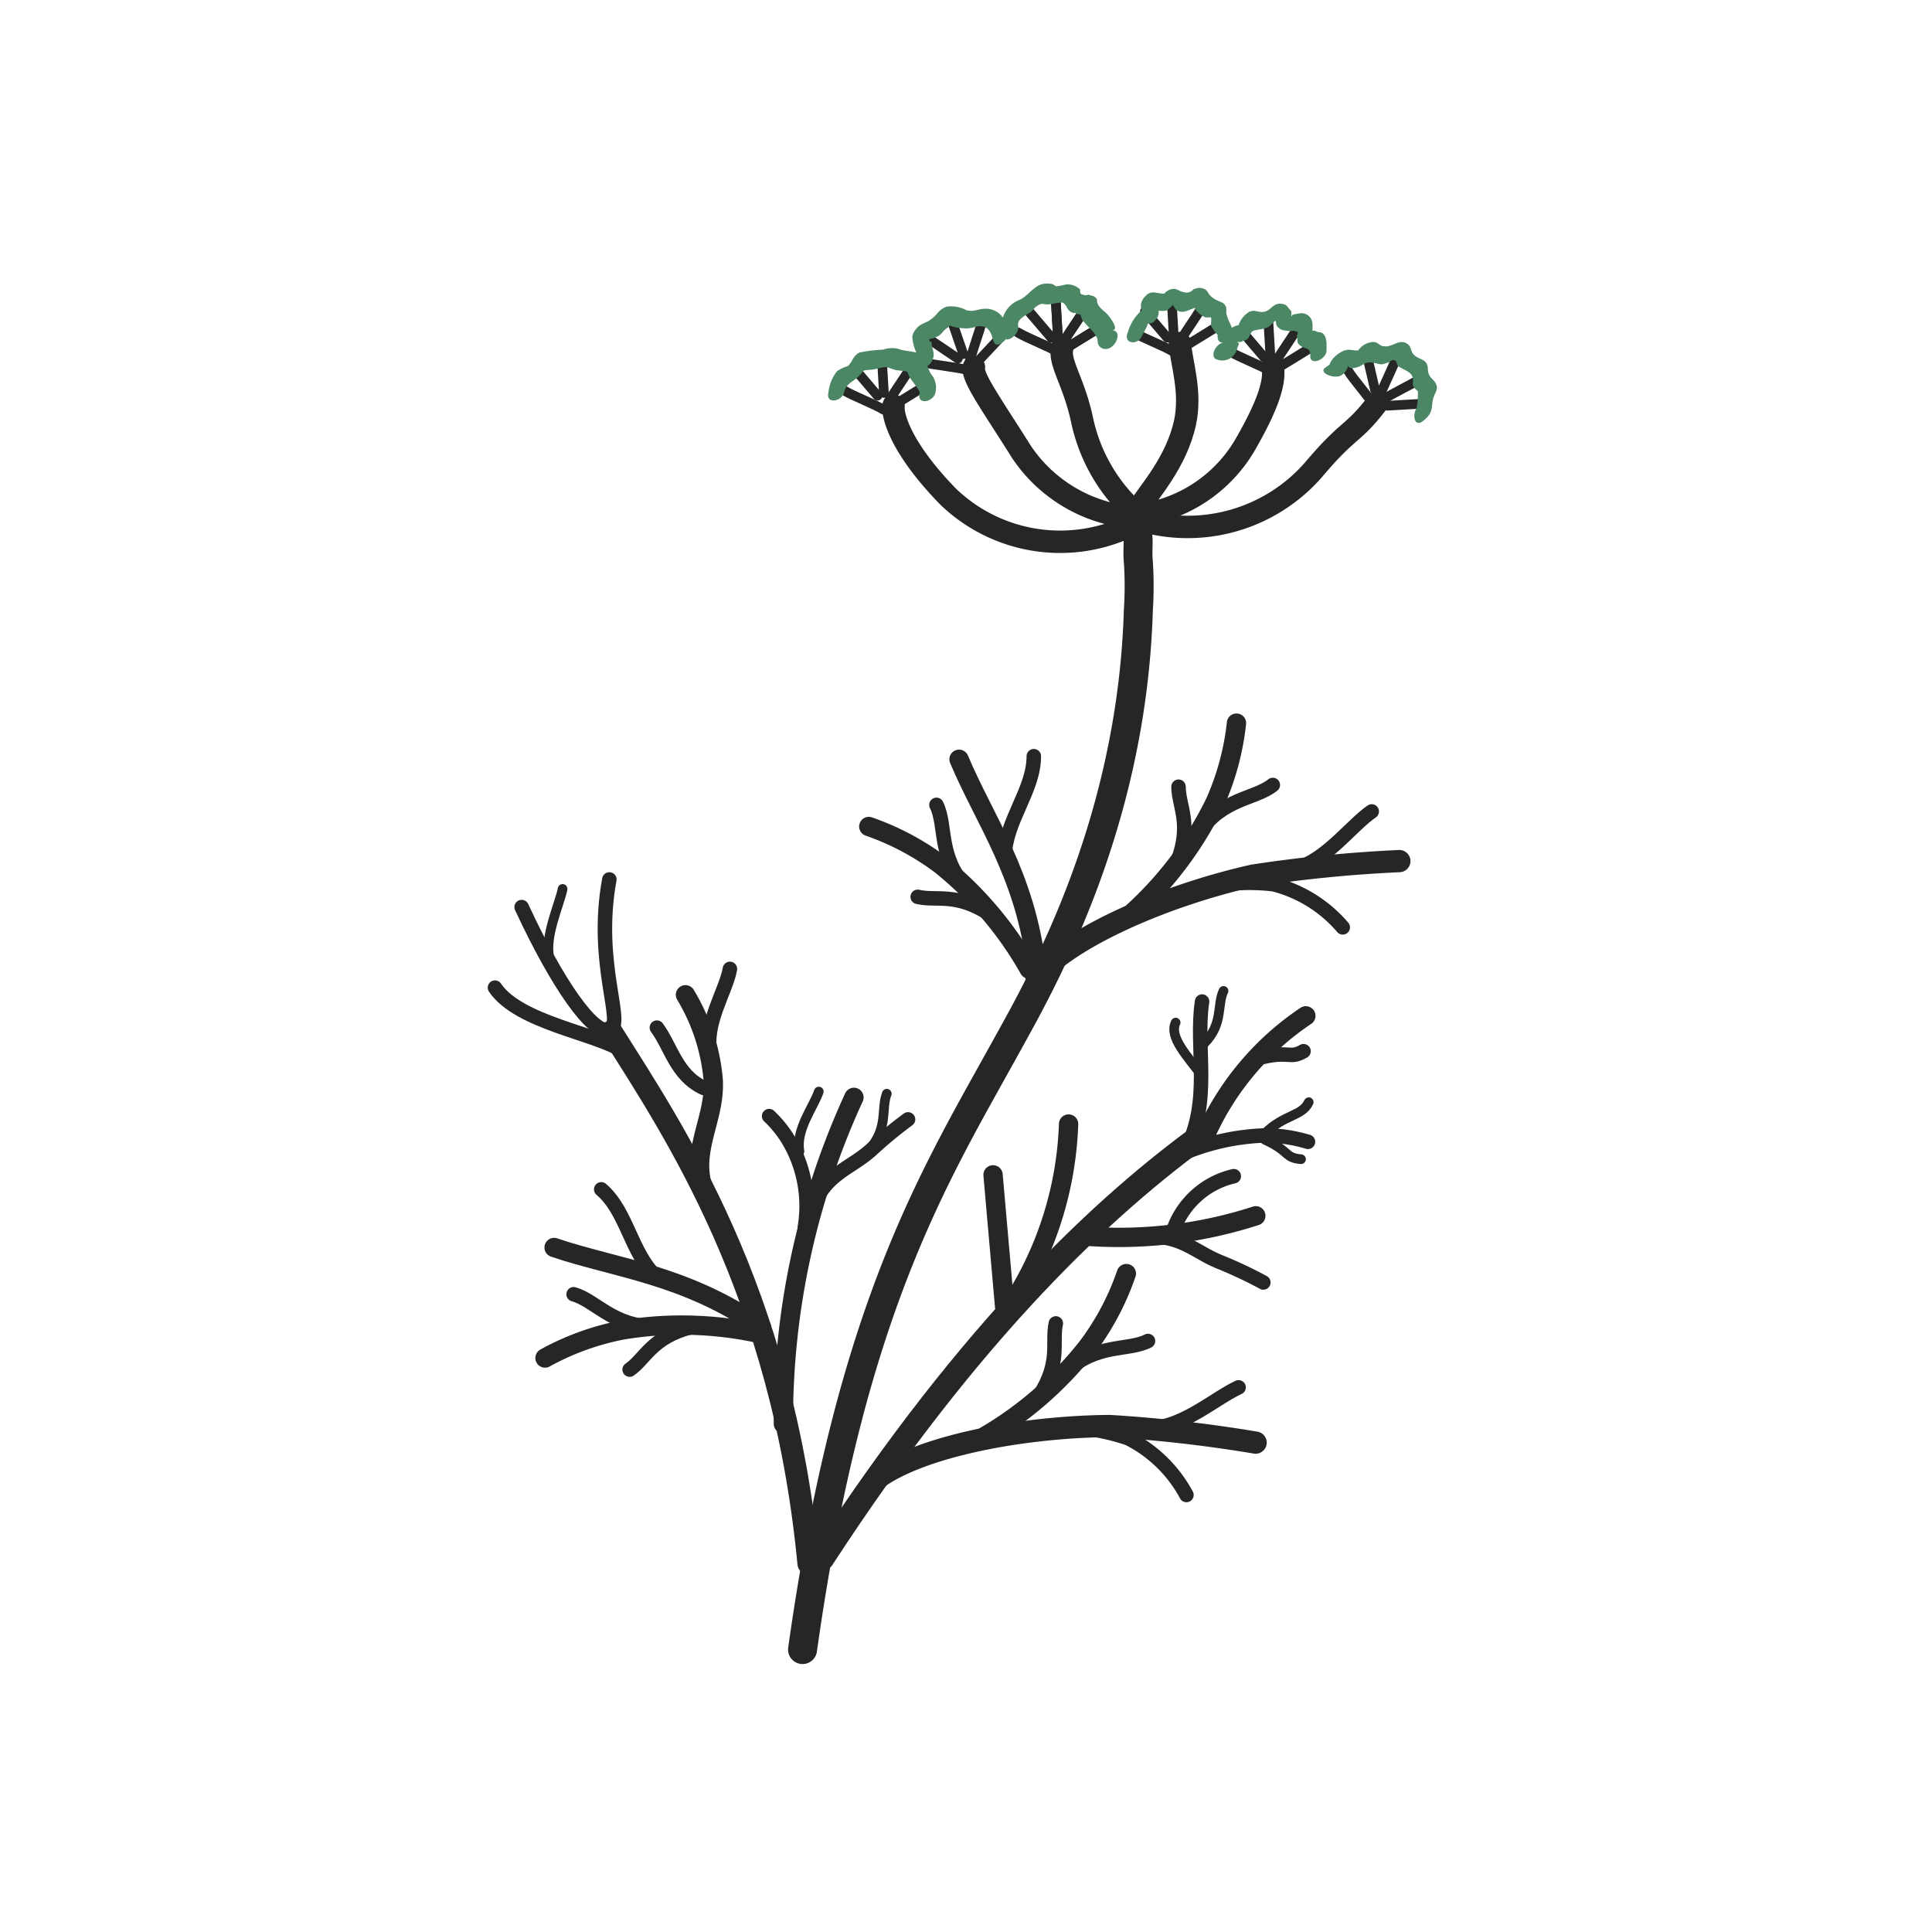 <svg xmlns="http://www.w3.org/2000/svg" viewBox="0 0 100 100"><defs><style>.cls-1,.cls-2,.cls-3,.cls-4,.cls-5,.cls-6,.cls-7{fill:none;stroke:#262627;stroke-linecap:round;stroke-linejoin:round;}.cls-1{stroke-width:1.5px;}.cls-2{stroke-width:1.15px;}.cls-4{stroke-width:0.75px;}.cls-5{stroke-width:0.5px;}.cls-6{stroke-width:1.25px;}.cls-7{stroke-width:1.16px;}.cls-8{fill:#4b8764;}</style></defs><title>Dill</title><g id="Dill"><path class="cls-1" d="M41.54,85.38C44,67.9,48.26,61.07,52,54.31c1.71-3.11,6.58-11.37,6.92-22.71a19.42,19.42,0,0,0,0-2.53c-.08-.79.13-1.49-.24-1.71"/><path class="cls-2" d="M41.85,80.93c-1.35-14.15-7-22.44-10.21-27.54"/><path class="cls-3" d="M35.48,51.49a10.28,10.28,0,0,1,1.42,4.23c.2,1.93-1,3.51-.61,5.4"/><path class="cls-4" d="M36.78,54.58c-.38-1.56.81-3.29,1-4.43"/><path class="cls-5" d="M28.44,49.59c-.27-1.11.52-2.77.68-3.58"/><path class="cls-5" d="M45.09,59.39c.88-1.11.51-2,.81-2.78"/><path class="cls-5" d="M41.38,59.59c-.2-1.13.73-2.29,1-3.09"/><path class="cls-4" d="M34,53.19c.74,1,1,2.45,2.42,3.12"/><path class="cls-4" d="M31.54,45.52c-.81,4.38.85,7.52,0,7.79S28.82,50.88,27,46.95"/><path class="cls-4" d="M25.62,51.12c1.24,1.84,5.32,2.37,6.68,3.32"/><path class="cls-3" d="M28.68,64.57c3.17,1.08,6.78,1.38,10.74,4.14"/><path class="cls-4" d="M31.12,61.56c1.35,1.15,1.53,3.32,2.89,4.57"/><path class="cls-3" d="M40.55,73.7A39.91,39.91,0,0,1,44.2,56.8"/><path class="cls-4" d="M39.81,57.77a5.92,5.92,0,0,1,1,1.24,6.66,6.66,0,0,1,.85,4.5"/><path class="cls-4" d="M47,57.94a22.2,22.2,0,0,0-1.92,1.59c-1,.9-2.27,1.21-2.92,2.75"/><path class="cls-3" d="M39.21,69a18.83,18.83,0,0,0-7-.16,13.69,13.69,0,0,0-4,1.45"/><path class="cls-4" d="M33.9,68.67c-2.18,0-3.07-1.36-4.21-1.68"/><path class="cls-4" d="M32.59,70.89c.8-.55,1.15-1.68,3.18-2.2"/><path class="cls-3" d="M49.64,39.3c1.29,3.09,3.46,6,4,10.79"/><path class="cls-4" d="M53.51,39.14c0,1.77-1.47,3.34-1.51,5.19"/><path class="cls-3" d="M53.27,50.16a18.83,18.83,0,0,0-4.55-5.38,13.7,13.7,0,0,0-3.75-2"/><path class="cls-4" d="M50,45.93c-1.46-1.62-1-3.2-1.53-4.27"/><path class="cls-4" d="M47.5,46.42c.95.23,2-.25,3.76.92"/><path class="cls-6" d="M42.56,80.66c7.81-12,14.74-18.36,19.77-22"/><path class="cls-5" d="M62.33,54c1-1,.65-2,1-2.71"/><path class="cls-5" d="M62.25,55.73c-.82-1.1-1.75-2.05-1.4-2.8"/><path class="cls-5" d="M65.47,58.67c1-1,1.92-.88,2.27-1.62"/><path class="cls-5" d="M65.48,59c1.29.58,1,.93,1.86,1"/><path class="cls-4" d="M65.36,54.71c1.38-.32,1.4.11,2.11-.3"/><path class="cls-4" d="M61.33,59.62c1.42-2.62.52-5.37.89-7.78"/><path class="cls-3" d="M62.39,58.76a14.53,14.53,0,0,1,5.2-6.18"/><path class="cls-3" d="M55.31,58.18a18.26,18.26,0,0,1-4.4,11.27"/><path class="cls-4" d="M61.23,59.7a12,12,0,0,1,4.28-.93,7.84,7.84,0,0,1,2.19.33"/><path class="cls-3" d="M56.44,64A23,23,0,0,0,65,62.93"/><path class="cls-4" d="M63.86,60.88a4.34,4.34,0,0,0-3.12,2.78"/><path class="cls-4" d="M65.39,66.38a22.19,22.19,0,0,0-2.25-1.06C61.9,64.82,61.22,64,59.55,64"/><path class="cls-3" d="M51.4,60.81l.6,6.83"/><path class="cls-2" d="M45.36,76.55c2.25-1.67,7.45-2.7,12.07-2.74a71.88,71.88,0,0,1,7.56.86"/><path class="cls-3" d="M51,74.33A18.83,18.83,0,0,0,56.3,69.7a13.69,13.69,0,0,0,2-3.78"/><path class="cls-4" d="M55.17,71c1.59-1.49,3.19-1.06,4.25-1.59"/><path class="cls-4" d="M54.65,68.5c-.22,1,.28,2-.87,3.77"/><path class="cls-4" d="M61.41,77.38a7,7,0,0,0-3-2.93,10.59,10.59,0,0,0-3-.57"/><path class="cls-4" d="M60,73.88c1.57-.29,3-1.56,4.11-2.07"/><path class="cls-2" d="M53.64,50.54c1.85-2.1,6.72-4.21,11.22-5.22a71.89,71.89,0,0,1,7.57-.75"/><path class="cls-3" d="M58.67,47.19a18.83,18.83,0,0,0,4.22-5.65A13.7,13.7,0,0,0,64,37.43"/><path class="cls-4" d="M62.06,43.08c1.25-1.79,2.89-1.71,3.82-2.45"/><path class="cls-4" d="M61,40.72c0,1,.7,1.91-.05,3.87"/><path class="cls-4" d="M69.5,48a7,7,0,0,0-3.57-2.23,10.58,10.58,0,0,0-3,.07"/><path class="cls-4" d="M67.4,44.85C68.87,44.24,70,42.69,71,42"/><path class="cls-7" d="M46.25,21c-.06.51.35,2.17,2.84,4.72a8.36,8.36,0,0,0,9.52,1.44"/><path class="cls-7" d="M50.41,19c-.12.52.93,1.95,2.46,4.39a7.71,7.71,0,0,0,5.74,3.39"/><path class="cls-7" d="M55,17.94c-.25.77.56,1.73,1,3.76A8.94,8.94,0,0,0,58.23,26"/><path class="cls-7" d="M71.26,20.89C70,22.53,69.82,22.14,68,24.3a8.65,8.65,0,0,1-9.41,2.48"/><path class="cls-7" d="M65.88,19c.13.79-.27,2-1.42,4A7.47,7.47,0,0,1,59,26.66"/><path class="cls-7" d="M61.07,17.76c.07,1,.61,2.5.27,4.1-.45,2.07-1.83,3.54-2.46,4.54"/><path class="cls-5" d="M64.26,17.12l1.16,1.36"/><path class="cls-5" d="M65.65,16.62l.1,1.72"/><path class="cls-5" d="M66,18.77c.38-.63.85-1.26,1.22-1.89"/><path class="cls-5" d="M66.38,18.9,67.84,18"/><path class="cls-5" d="M63.69,18.21c.49.3,1.57.7,2.05,1"/><path class="cls-5" d="M59.26,16.12l1.16,1.36"/><path class="cls-5" d="M60.65,15.62l.1,1.72"/><path class="cls-5" d="M61,17.77c.38-.63.85-1.26,1.22-1.89"/><path class="cls-5" d="M61.38,17.9,62.84,17"/><path class="cls-5" d="M58.69,17.21c.49.3,1.57.7,2.05,1"/><path class="cls-5" d="M53.26,16.12l1.16,1.36"/><path class="cls-5" d="M54.65,15.62l.1,1.72"/><path class="cls-5" d="M55,17.77c.38-.63.85-1.26,1.22-1.89"/><path class="cls-5" d="M55.38,17.9,56.84,17"/><path class="cls-5" d="M52.69,17.21c.49.3,1.57.7,2.05,1"/><path class="cls-5" d="M53.26,16.12l1.16,1.36"/><path class="cls-5" d="M54.65,15.62l.1,1.72"/><path class="cls-5" d="M55,17.77c.38-.63.85-1.26,1.22-1.89"/><path class="cls-5" d="M55.38,17.9,56.84,17"/><path class="cls-5" d="M52.69,17.21c.49.3,1.57.7,2.05,1"/><path class="cls-5" d="M44.26,19.12l1.16,1.36"/><path class="cls-5" d="M45.65,18.62l.1,1.72"/><path class="cls-5" d="M46,20.77c.38-.63.85-1.26,1.22-1.89"/><path class="cls-5" d="M46.38,20.9,47.84,20"/><path class="cls-5" d="M43.69,20.21c.49.3,1.57.7,2.05,1"/><path class="cls-5" d="M48.1,17.56l1.48,1"/><path class="cls-5" d="M49.3,16.7l.56,1.63"/><path class="cls-5" d="M50.2,18.68c.19-.71.47-1.44.66-2.15"/><path class="cls-5" d="M50.62,18.7l1.17-1.25"/><path class="cls-5" d="M47.85,18.76c.55.15,1.7.24,2.25.4"/><path class="cls-5" d="M70.77,18.45l.4,1.74"/><path class="cls-5" d="M72.23,18.66l-.71,1.57"/><path class="cls-5" d="M71.53,20.71c.62-.38,1.34-.72,2-1.1"/><path class="cls-5" d="M71.82,21l1.71-.1"/><path class="cls-5" d="M69.76,19.16c.29.49,1.07,1.34,1.36,1.83"/><path class="cls-8" d="M57.54,17.1c.4,0,0-.56-.17-.77s-.39-.32-.52-.54,0-.27-.16-.4-.23-.07-.35-.14a.34.34,0,0,1-.28,0q-.18,0-.15-.26a.9.9,0,0,0-.77-.26,2.76,2.76,0,0,1-.49.09.78.78,0,0,0-.19-.12,1.47,1.47,0,0,0-.5,0c-.45.11-.76.61-1.16.81a1.43,1.43,0,0,0-.89.93,1.07,1.07,0,0,0-.9-.46c-.39,0-.64.19-1,.07a1.71,1.71,0,0,0-1-.18,1.05,1.05,0,0,0-.51.37,2,2,0,0,1-.46.39,3.48,3.48,0,0,0-.43.21,1.07,1.07,0,0,0-.39.55,2.28,2.28,0,0,0,.21.86c-.25-.07-.61-.09-.8-.15a1.36,1.36,0,0,0-.93,0,7.92,7.92,0,0,0-1.19.14c-.38.16-.37.49-.63.71a1.81,1.81,0,0,0-.56.27,2.14,2.14,0,0,0-.44,1.09c-.15.64.7.47.81,0s.44-.52.77-.85.11-.27.55-.32c.24,0,.46-.09.7-.13s.4.08.68.15l.51.06c.18.11,0-.05.18.3.09.17.55.69.52.83-.15.64.69.46.81,0a1.08,1.08,0,0,0-.23-1,3.65,3.65,0,0,1-.18-.41.58.58,0,0,0,.22-.22c.24-.44,0-.6,0-1q-.29-.18.06-.2l.28-.12c.17-.1.28-.3.43-.4.31-.19,0-.18.41-.07A3.91,3.91,0,0,0,50,17a1.72,1.72,0,0,0,.52-.09c.53-.11.75.16.87.65s.46.23.67,0c.26.08.71-.34.64-.69s.35-.52.65-.72c.11-.07.17-.21.28-.28.3-.22.31-.12.59-.11.11,0,.71-.13.76-.1.24.09.22.35.44.48s.2,0,.27.08.24,0,.25.12a.43.43,0,0,1,.05.18,5.19,5.19,0,0,0,.44.49,1.64,1.64,0,0,1,.38.55c0,.1,0,.19.05.3a.42.42,0,0,0,.42.2C57.8,18,58.11,17.07,57.54,17.1Z"/><path class="cls-8" d="M68.48,17.27c-.09-.09-.26-.06-.35-.12s-.24,0-.2-.1a1.4,1.4,0,0,0,0-.31.57.57,0,0,0-.55-.53,3.08,3.08,0,0,0-.47.08q-.09.15-.07,0a1.27,1.27,0,0,0,0-.18c-.22-.22-.21-.38-.58-.39s-.48.33-.79.41-.47-.12-.79,0a1.27,1.27,0,0,0-.57.7.88.88,0,0,0-.35.14l0,0a2.6,2.6,0,0,0-.11-.27,2.25,2.25,0,0,1-.18-.49,2,2,0,0,0,0-.29c-.11-.29-.26-.26-.48-.38a1,1,0,0,1-.39-.29c-.07-.07-.09-.18-.19-.25a.57.57,0,0,0-.53-.06c-.11,0-.19.14-.29.17s-.13.06-.37,0-.33-.21-.61-.14a.74.74,0,0,0-.35.23c-.39,0-.69-.22-1,.16a.71.71,0,0,0-.21.45s0,.14.05.25a2.38,2.38,0,0,0-.72,1.13c-.27.6.5.72.73.2.07-.16.36-.63.27-.62.13-.05.26,0,.39-.17a.58.58,0,0,0,.2-.52,1.53,1.53,0,0,0,.37,0c.11,0,.32-.28.39-.29a.62.62,0,0,0,.18.27.58.58,0,0,0,.27.08c.21,0,.33-.09.52-.15l.15-.06s0,.08.09.17a1.22,1.22,0,0,0,.46.33c.06,0,.25,0,.28,0s0,.32,0,.39.33.58.34.47c0,.21,0,.46.3.44h0l.05,0v0c-.44,0-.82.8-.34.89a.77.77,0,0,0,.88-.3c.13-.16.12-.36.23-.52l-.1-.11a.43.43,0,0,0,.22,0c.07-.06.23-.07.31-.14s.13-.28.24-.39.49-.07.82-.23c.11-.05.34-.33.39-.32s0,.19.1.3c.26.26.36.16.66.24a.35.35,0,0,1,.27,0q.2,0,.07.23c.07.09,0,.28.07.39.25.37.66.12.63.65s.81.21.84-.26C68.65,17.91,68.72,17.5,68.48,17.27Z"/><path class="cls-8" d="M74.31,19.84c-.11-.21-.28-.26-.36-.49s0-.39-.14-.58-.43-.21-.62-.4-.13-.41-.32-.55c-.43-.34-.82.19-1.24.1-.22,0-.3-.22-.55-.22a1.05,1.05,0,0,0-.58.22,2.16,2.16,0,0,0-.21.22s0,0-.07,0c-.26,0-.35-.08-.62,0s-.69.41-.77.71c-.07.09-.33.2-.33.31v0c0,.2.35.31.54.33h.16c.3,0,.56-.35.58-.59,0,.26.46.12.55.08.32-.14.38-.28.77-.2s.36.12.69,0c.15,0,.22-.2.39-.13s.07.17.18.29.6.26.72.5,0,.37.07.55a1.2,1.2,0,0,0,.24.26l0,0v0c0,.21,0,.64-.08.9-.22.36-.09,1,.36.63s.42-.55.48-1S74.5,20.2,74.31,19.84Z"/></g></svg>